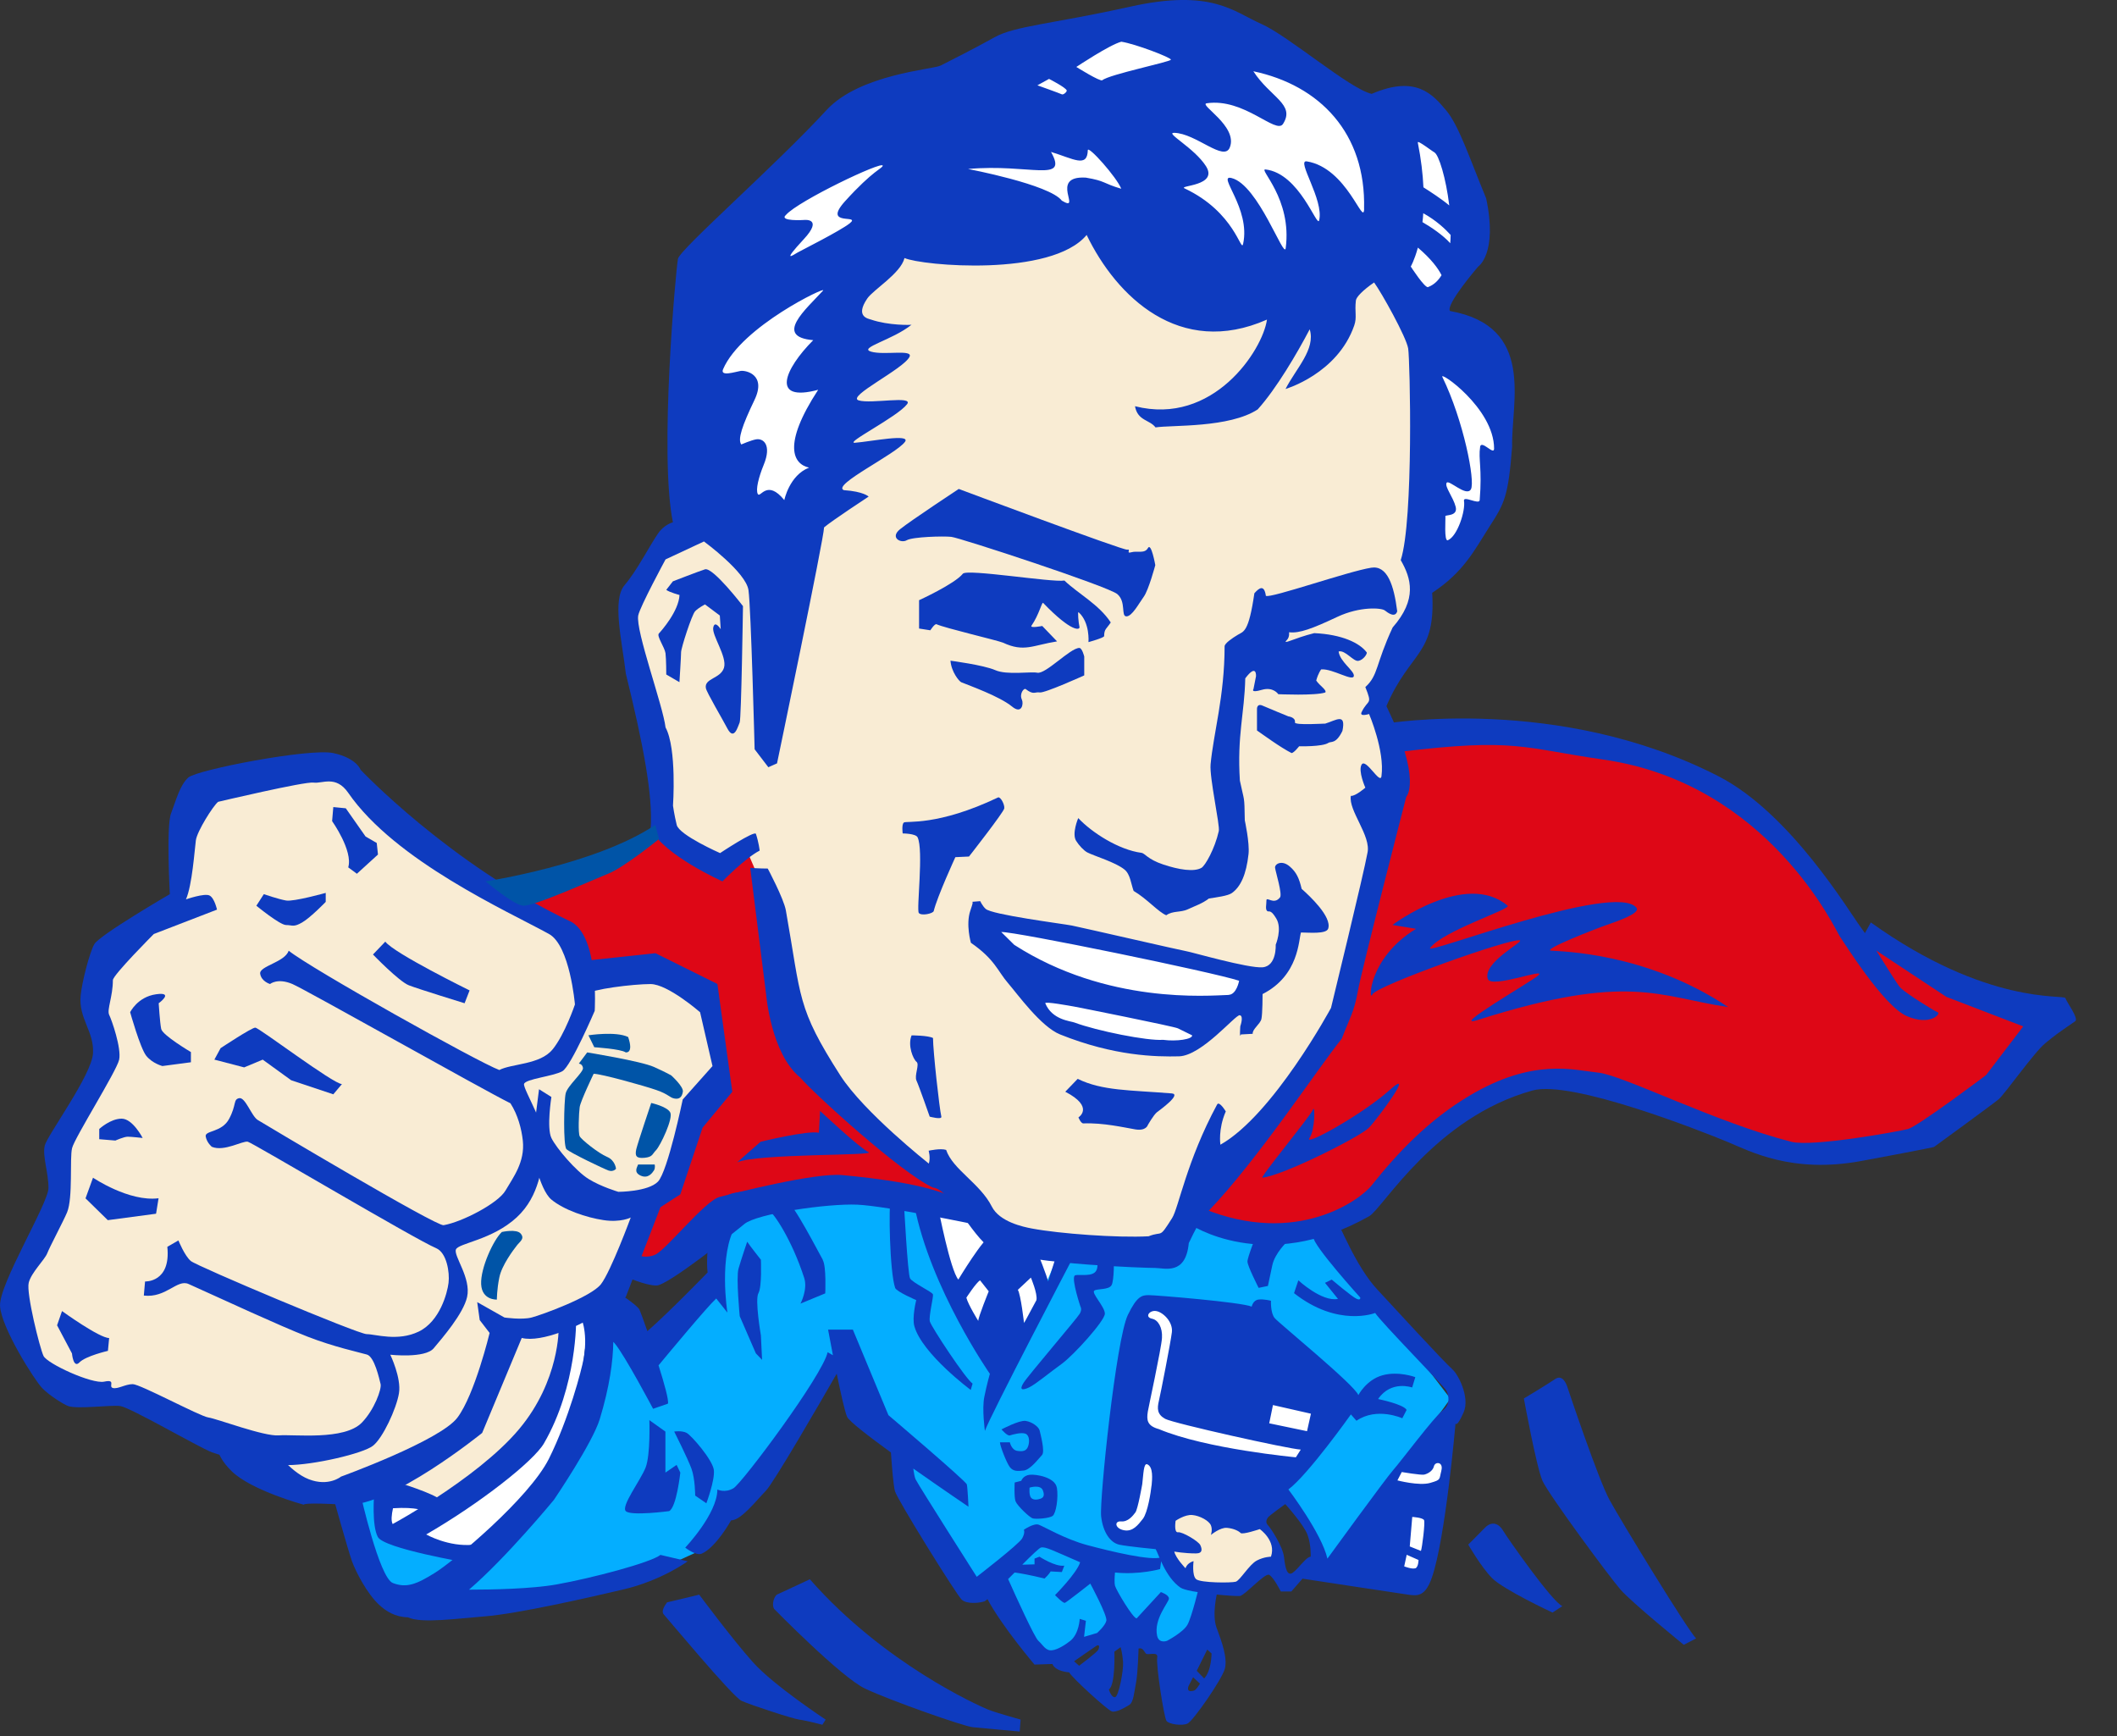 <svg width="50" height="41" viewBox="0 0 50 41" fill="none" xmlns="http://www.w3.org/2000/svg">
<rect x="0" y="0" width="50" height="41" fill="#333333" stroke="none"/>
<g id="logo-img" clip-path="url(#clip0_16969_30308)">
<g id="Group">
<path id="Vector" d="M4.411 18.841L8.172 18.234L9.175 19.447L13.272 21.957L13.69 22.995H15.195L16.616 23.602L16.949 25.418L16.366 26.37L15.946 27.841L15.195 28.276L14.441 30.179L13.356 31.044V31.738L12.687 33.554L10.347 35.718L8.842 35.112L7.421 35.286L5.748 34.074L3.156 33.035L1.066 32.516L0.23 30.612L1.402 28.361L1.486 26.976L2.489 24.899L2.153 23.254L2.739 22.302L4.243 21.437L4.411 18.841Z" fill="#F9ECD4"/>
<path id="Vector_2" d="M18.702 12.521L16.026 12.608L14.773 14.34L15.609 18.06L15.525 19.705L16.946 20.485L18.033 21.437L19.204 25.244L22.881 28.447L23.884 29.399L27.647 29.66L28.567 27.756L31.492 24.205L32.913 18.321L32.412 16.504L33.583 13.992L33.499 8.192L32.58 6.376L25.893 5.25L21.21 5.856L19.622 7.675L18.702 12.521Z" fill="#F9ECD4"/>
<path id="Vector_3" d="M29.742 35.935L28.132 35.59L27.547 35.827L27.651 36.887L28.237 37.493L29.261 37.559L30.18 36.93L30.139 36.542L29.742 35.935Z" fill="#F9ECD4"/>
</g>
<g id="Group_2">
<path id="Vector_4" d="M21.891 28.447H22.894L23.897 29.399L25.068 29.486L24.816 30.525L24.317 31.39L22.978 31.65L22.392 30.351L21.891 28.447Z" fill="white"/>
<path id="Vector_5" d="M13.362 31.044L13.948 30.785L13.528 34.247L11.438 36.843L9.767 36.409L9.097 36.15L8.848 35.112L10.101 35.544L11.605 34.853L13.026 32.947L13.362 31.044Z" fill="white"/>
<path id="Vector_6" d="M27.072 30.785L27.825 30.87L31.67 33.208L30.583 34.766L27.489 35.285L27.072 36.324L26.32 36.237L26.152 35.718L27.072 30.785Z" fill="white"/>
<path id="Vector_7" d="M33.13 34.593L34.218 34.334L33.968 35.415L33.632 37.276L32.965 37.406L32.672 35.328L33.13 34.593Z" fill="white"/>
<path id="Vector_8" d="M23.312 21.74L25.945 22.173L29.75 23.038L29.248 23.686L28.077 24.769L26.322 24.683L24.774 24.206L23.396 22.346L23.312 21.74Z" fill="white"/>
<path id="Vector_9" d="M16.539 11.699L16.246 6.376L21.639 2.308L27.032 0.404L30.961 1.831L32.758 3.173L33.927 2.914L34.765 5.034L33.843 7.501L35.307 9.492L35.35 11.266L33.927 13.517L33.553 12.782L33.51 8.192L32.297 6.03L28.995 6.592L26.235 5.078L24.104 5.424L20.761 5.683L19.633 7.675V11.008L18.461 12.563L16.539 11.699Z" fill="white"/>
</g>
<path id="Vector_10" d="M8.34 35.286L8.841 35.112L9.091 36.15L11.182 36.757L13.522 34.247L14.525 31.044L15.194 31.822L16.867 30.351L17.033 28.793L19.459 28.102L21.881 28.447L22.383 30.351L23.472 31.911L24.391 31.044L25.059 29.486L27.651 29.66L28.32 28.621L29.741 29.227L31.33 28.88L32.667 30.957L34.256 33.034L31.246 37.189L30.66 35.601L29.991 35.373L31.664 33.208L29.657 31.218L27.065 30.785L26.648 31.563L26.146 35.718L26.314 36.237L27.401 36.409L27.735 37.189L28.486 37.45L28.236 38.575L27.651 39.008L26.564 38.575L24.641 39.18L24.055 38.66L23.304 37.535L22.719 37.363L21.38 35.199L21.214 34.073L19.793 31.996L18.204 34.505L17.117 35.544L16.615 36.585L15.864 36.928L11.767 37.969L8.925 37.535L8.34 35.286Z" fill="#04AEFF"/>
<g id="Group_3">
<path id="Vector_11" d="M11.855 21.263C11.855 21.263 15.199 20.137 15.535 19.705L16.956 20.483L17.625 20.051L17.959 20.829L18.712 24.81L22.389 28.271L19.881 28.184L17.039 28.791L15.618 29.916L14.783 30.088L15.201 28.271L15.952 27.839L16.956 25.416L16.622 23.599L15.201 22.993L13.612 23.252L13.444 22.3L11.855 21.261V21.263Z" fill="#DE0716"/>
<path id="Vector_12" d="M28.074 28.794L30.165 29.228L32.171 28.622L34.261 26.458L36.35 25.593H37.605L42.453 27.151L45.297 26.89L48.388 24.035L43.708 22.044L42.453 20.226L40.614 18.667L37.271 17.542L32.84 17.457L32.922 18.581L31.669 23.774L28.074 28.794Z" fill="#DE0716"/>
</g>
<g id="Group_4">
<g id="Group_5">
<path id="Vector_13" d="M34.248 7.347C34.129 7.205 34.911 6.297 34.911 6.297C34.911 6.297 35.378 5.994 35.101 4.686C34.706 3.733 34.459 2.965 34.151 2.601C33.844 2.238 33.449 1.763 32.397 2.217C31.871 2.096 30.427 0.843 29.782 0.561C29.139 0.279 28.623 -0.27 26.701 0.156C24.858 0.566 23.966 0.61 23.483 0.884C22.999 1.157 22.389 1.458 22.215 1.549C22.039 1.64 20.305 1.751 19.523 2.598C18.305 3.921 16.057 5.886 16.012 6.113C15.966 6.34 15.563 10.739 15.893 12.335C15.893 12.335 15.688 12.386 15.543 12.598C15.332 12.905 15.043 13.479 14.752 13.819C14.449 14.172 14.695 15.152 14.781 15.909C15.191 17.575 15.424 18.787 15.367 19.574C15.684 20.203 17.064 20.816 17.064 20.816C17.064 20.816 17.59 20.271 17.942 20.089C17.942 20.089 17.922 19.902 17.854 19.695C17.826 19.604 17.007 20.148 17.007 20.148C17.007 20.148 16.042 19.724 15.983 19.483C15.924 19.241 15.895 19.029 15.895 19.029C15.895 19.029 15.989 17.679 15.719 17.18C15.659 16.665 15.006 14.891 15.074 14.535C15.113 14.332 15.719 13.212 15.719 13.212L16.626 12.788C16.626 12.788 17.621 13.515 17.678 13.939C17.738 14.363 17.823 17.696 17.823 17.696L18.147 18.12L18.352 18.029C18.352 18.029 19.463 12.697 19.463 12.456C19.64 12.303 20.516 11.728 20.516 11.728C20.516 11.728 20.399 11.608 19.93 11.576C19.637 11.455 21.163 10.726 21.374 10.435C21.519 10.234 20.573 10.427 20.194 10.457C19.93 10.476 21.189 9.85 21.423 9.547C21.587 9.333 20.573 9.547 20.28 9.456C19.988 9.365 21.339 8.718 21.482 8.426C21.568 8.243 20.882 8.396 20.573 8.305C20.266 8.214 21.081 8.031 21.529 7.669C21.519 7.677 20.987 7.69 20.573 7.548C20.516 7.527 20.184 7.487 20.485 7.048C20.626 6.842 21.275 6.456 21.363 6.094C21.773 6.276 24.832 6.55 25.665 5.549C26.367 7.003 27.86 8.458 29.924 7.548C29.821 8.275 28.65 10.062 26.807 9.594C26.867 9.941 27.157 9.912 27.291 10.094C27.686 10.035 29.031 10.109 29.704 9.67C30.143 9.185 30.64 8.337 30.933 7.777C31.078 8.248 30.611 8.701 30.362 9.187C30.362 9.187 31.59 8.829 31.985 7.686C32.053 7.489 31.991 7.37 32.024 7.095C32.034 7.014 32.19 6.853 32.454 6.671C32.63 6.912 33.214 7.957 33.259 8.231C33.302 8.504 33.39 12.286 33.083 13.229C33.33 13.657 33.478 14.153 32.892 14.819C32.483 15.697 32.559 15.943 32.247 16.227C32.423 16.665 32.313 16.5 32.159 16.818C32.1 16.939 32.335 16.863 32.335 16.863C32.335 16.863 32.71 17.734 32.628 18.332C32.599 18.544 32.258 17.893 32.159 18.058C32.071 18.209 32.247 18.603 32.247 18.603C32.247 18.603 32.008 18.811 31.905 18.796C31.842 19.143 32.393 19.745 32.296 20.148C32.219 20.593 31.436 23.805 31.436 23.805C31.436 23.805 30.073 26.33 28.824 27.035C28.824 27.035 28.765 26.673 28.951 26.249C28.951 26.249 28.797 25.992 28.746 26.086C28.026 27.419 27.837 28.524 27.684 28.767C27.362 29.276 27.479 29.06 27.127 29.198C26.386 29.238 25.02 29.136 24.375 29.015C24.16 28.975 23.607 28.856 23.425 28.496C23.147 27.947 22.504 27.623 22.346 27.158C22.215 27.114 21.933 27.177 21.933 27.177C21.933 27.177 21.982 27.343 21.937 27.481C21.937 27.481 20.407 26.272 19.848 25.401C18.814 23.786 18.931 23.584 18.561 21.503C18.511 21.221 18.133 20.513 18.133 20.513C17.957 20.513 17.719 20.498 17.719 20.498L18.094 23.483C18.094 23.483 18.21 24.895 18.904 25.452C19.179 25.785 21.275 27.703 22.035 28.047C22.473 28.091 23.036 29.38 23.513 29.541C24.473 29.863 27.063 29.946 27.282 29.946C27.502 29.946 28.005 30.128 28.077 29.359C28.394 28.693 28.462 28.685 28.531 28.613C29.702 27.4 31.146 25.2 31.69 24.532C31.866 24.068 31.983 23.907 32.071 23.406C32.159 22.906 33.214 18.817 33.214 18.817C33.214 18.817 33.596 18.44 32.745 16.676C33.31 15.364 33.914 15.485 33.826 14.001C34.577 13.507 34.831 12.981 35.181 12.434C35.533 11.889 35.623 11.728 35.714 10.546C35.689 9.507 36.275 7.707 34.245 7.345L34.248 7.347ZM19.441 6.861C19.032 7.307 18.27 7.953 19.207 8.034C18.524 8.72 18.192 9.509 19.324 9.206C18.466 10.518 18.739 10.963 19.109 11.044C18.642 11.226 18.524 11.811 18.524 11.811C18.114 11.307 17.959 11.769 17.899 11.669C17.842 11.567 17.92 11.266 18.036 10.982C18.235 10.501 18.024 10.348 17.86 10.376C17.744 10.395 17.508 10.497 17.508 10.497C17.418 10.376 17.529 10.054 17.819 9.448C18.112 8.841 17.607 8.739 17.488 8.761C17.371 8.78 17 8.903 17.078 8.72C17.514 7.705 19.547 6.745 19.439 6.861H19.441ZM19.959 4.752C19.404 5.367 20.358 5.045 20.067 5.276C19.846 5.452 18.925 5.914 18.839 5.963C18.73 6.024 18.448 6.228 18.984 5.649C19.453 5.144 18.995 5.195 18.995 5.195C18.995 5.195 18.38 5.235 18.565 5.074C18.857 4.742 20.848 3.792 20.848 3.913C20.848 3.974 20.624 4.017 19.959 4.752ZM24.776 1.863C24.776 1.863 25.174 2.066 25.194 2.136C25.204 2.166 25.116 2.247 25.077 2.227C25.032 2.204 24.502 2.015 24.502 2.015L24.774 1.865L24.776 1.863ZM25.645 4.195C24.758 4.144 25.577 5.034 25.079 4.739C24.789 4.356 22.864 3.991 22.864 3.991C24.318 3.86 25.243 4.335 24.823 3.588C25.352 3.749 25.681 3.972 25.692 3.548C25.696 3.425 26.375 4.184 26.482 4.458C26.034 4.326 26.122 4.275 25.645 4.195ZM26.035 1.895C25.986 1.935 25.421 1.581 25.421 1.581C25.421 1.581 26.207 1.057 26.484 0.985C26.816 1.036 27.655 1.358 27.655 1.409C27.655 1.46 26.199 1.757 26.035 1.895ZM32.219 4.932C32.206 5.371 31.819 3.964 30.863 3.811C30.607 3.771 31.273 4.72 31.156 5.204C31.109 5.397 30.697 4.095 29.889 4.002C29.713 3.983 30.521 4.689 30.366 5.861C30.329 6.139 29.721 4.364 29.088 4.205C28.728 4.114 29.545 4.922 29.36 5.761C29.311 5.984 29.176 5.013 27.977 4.449C27.823 4.377 28.785 4.398 28.482 3.923C28.208 3.493 27.508 3.133 27.731 3.137C28.247 3.147 28.91 3.834 29.047 3.48C29.242 2.976 28.302 2.469 28.501 2.439C29.389 2.308 30.14 3.188 30.304 2.925C30.597 2.461 30.001 2.3 29.602 1.683C31.172 2.015 32.264 3.147 32.217 4.934L32.219 4.932ZM34.252 5.744C34.08 5.551 33.795 5.361 33.596 5.246C33.605 5.18 33.611 5.108 33.615 5.036C33.92 5.204 34.135 5.409 34.262 5.549C34.262 5.615 34.256 5.681 34.252 5.746V5.744ZM33.877 3.599C33.981 3.65 34.153 4.212 34.229 4.852C34.045 4.697 33.781 4.527 33.619 4.424C33.605 4.112 33.564 3.76 33.486 3.366C33.474 3.296 33.826 3.574 33.877 3.597V3.599ZM33.73 6.781C33.652 6.81 33.32 6.295 33.32 6.295C33.32 6.295 33.406 6.149 33.488 5.848C33.805 6.117 33.967 6.34 34.047 6.499C33.969 6.628 33.865 6.728 33.73 6.779V6.781ZM34.958 10.558C34.913 10.845 35.009 11.059 34.948 11.811C34.938 11.932 34.553 11.692 34.577 11.83C34.616 12.063 34.422 12.665 34.196 12.759C34.1 12.799 34.147 12.233 34.137 12.193C34.127 12.152 34.438 12.203 34.381 11.97C34.321 11.737 34.117 11.495 34.166 11.404C34.215 11.313 34.635 11.748 34.741 11.555C34.847 11.364 34.565 9.929 34.069 8.909C33.961 8.727 35.288 9.634 35.288 10.596C35.288 10.768 34.987 10.374 34.956 10.556L34.958 10.558Z" fill="#0E3BBF"/>
<path id="Vector_14" d="M16.049 16.112L15.736 15.93C15.736 15.93 15.736 15.568 15.718 15.426C15.697 15.284 15.503 15.021 15.562 14.961C15.619 14.9 16.031 14.436 16.049 14.052C16.049 14.052 15.816 13.991 15.736 13.931L15.892 13.73C15.892 13.73 16.516 13.488 16.651 13.446C16.84 13.391 17.548 14.315 17.548 14.315C17.548 14.315 17.509 16.979 17.47 17.062C17.431 17.143 17.341 17.514 17.179 17.204C17.063 16.982 16.692 16.356 16.672 16.255C16.625 16.017 17.022 16.032 17.1 15.769C17.177 15.506 16.807 15.002 16.846 14.819C16.885 14.637 17.022 14.86 17.022 14.86L17.001 14.537L16.651 14.275C16.651 14.275 16.494 14.355 16.418 14.436C16.34 14.516 16.086 15.305 16.086 15.404C16.086 15.504 16.047 16.112 16.047 16.112H16.049Z" fill="#0E3BBF"/>
<path id="Vector_15" d="M22.642 11.547C22.642 11.547 26.524 13.001 26.623 12.982C26.721 12.961 26.584 13.084 26.721 13.043C26.858 13.003 27.034 13.084 27.112 12.944C27.19 12.802 27.286 13.347 27.286 13.347C27.286 13.347 27.13 13.932 27.014 14.093C26.897 14.254 26.739 14.557 26.604 14.557C26.469 14.557 26.604 14.214 26.389 14.031C26.174 13.849 22.663 12.698 22.468 12.679C22.274 12.658 21.551 12.679 21.416 12.759C21.279 12.84 21.007 12.698 21.261 12.496C21.514 12.293 22.645 11.547 22.645 11.547H22.642Z" fill="#0E3BBF"/>
<path id="Vector_16" d="M21.707 14.841V14.175C21.707 14.175 22.547 13.792 22.741 13.55C22.839 13.429 24.858 13.762 25.14 13.711C25.454 14.014 25.959 14.277 26.234 14.701C26.136 14.852 26.078 14.852 26.078 15.023C26.078 15.064 25.708 15.165 25.708 15.165C25.708 15.165 25.747 14.701 25.474 14.459C25.448 14.436 25.474 14.722 25.495 14.803C25.515 14.883 25.319 14.947 24.637 14.239C24.608 14.209 24.541 14.519 24.363 14.775C24.313 14.845 24.616 14.784 24.616 14.784C24.616 14.784 24.909 15.087 24.966 15.148C24.391 15.239 24.186 15.411 23.689 15.178C23.533 15.117 22.323 14.835 22.119 14.743C22.076 14.724 21.973 14.886 21.973 14.886L21.709 14.845L21.707 14.841Z" fill="#0E3BBF"/>
<path id="Vector_17" d="M22.449 15.604C22.449 15.604 23.229 15.706 23.504 15.826C23.776 15.949 24.351 15.856 24.497 15.888C24.697 15.93 25.275 15.303 25.492 15.303C25.559 15.303 25.608 15.506 25.608 15.506V15.951C25.608 15.951 24.673 16.375 24.556 16.354C24.439 16.335 24.415 16.422 24.224 16.274C24.185 16.244 24.069 16.384 24.136 16.526C24.179 16.617 24.136 16.88 23.903 16.687C23.608 16.445 22.893 16.191 22.703 16.113C22.654 16.091 22.47 15.871 22.449 15.608V15.604Z" fill="#0E3BBF"/>
<path id="Vector_18" d="M21.32 19.682C21.32 19.682 21.291 19.47 21.348 19.426C21.408 19.381 22.139 19.517 23.572 18.834C23.629 18.809 23.733 19.002 23.719 19.093C23.705 19.184 22.886 20.229 22.886 20.229L22.564 20.244C22.564 20.244 22.137 21.172 22.053 21.516C22.038 21.577 21.76 21.637 21.701 21.562C21.641 21.486 21.819 20.079 21.672 19.776C21.629 19.684 21.322 19.684 21.322 19.684L21.32 19.682Z" fill="#0E3BBF"/>
<path id="Vector_19" d="M30.744 20.997C30.684 20.74 30.617 20.598 30.465 20.467C30.275 20.299 30.103 20.407 30.115 20.496C30.13 20.602 30.291 21.117 30.232 21.194C30.085 21.384 29.911 21.162 29.911 21.268C29.911 21.374 29.882 21.465 29.925 21.512C29.968 21.558 29.999 21.45 30.144 21.694C30.289 21.936 30.13 22.313 30.13 22.313C30.13 22.313 30.158 22.813 29.823 22.845C29.487 22.875 28.125 22.48 28.023 22.466C27.921 22.451 25.55 21.906 25.316 21.859C25.087 21.815 23.424 21.603 23.279 21.465C23.199 21.391 23.152 21.283 23.152 21.283L22.966 21.298C22.978 21.317 22.98 21.323 22.917 21.509C22.806 21.836 22.931 22.266 22.931 22.266C23.502 22.661 23.56 22.932 23.809 23.22C24.03 23.475 24.585 24.25 25.038 24.431C26.315 24.944 27.306 24.961 27.847 24.948C28.389 24.931 29.178 23.962 29.28 23.977C29.382 23.992 29.294 24.236 29.294 24.236C29.294 24.236 29.27 24.554 29.309 24.431L29.587 24.416C29.573 24.31 29.761 24.189 29.792 24.068C29.82 23.947 29.82 23.477 29.82 23.477C30.684 23.038 30.67 22.19 30.727 22.023C30.904 22.023 31.327 22.067 31.37 21.931C31.46 21.652 30.932 21.16 30.742 20.992L30.744 20.997ZM27.468 24.558C27.102 24.587 25.902 24.346 25.376 24.149C25.279 24.113 24.849 24.087 24.688 23.695C24.667 23.644 25.273 23.756 25.361 23.771C25.449 23.786 27.732 24.242 27.82 24.287C27.908 24.331 28.156 24.452 28.156 24.452C28.17 24.543 27.79 24.602 27.468 24.558ZM29.018 23.498C28.535 23.513 26.15 23.725 23.955 22.315L23.648 22.012C23.969 21.997 28.68 22.966 29.266 23.163C29.266 23.163 29.208 23.489 29.018 23.496V23.498Z" fill="#0E3BBF"/>
<path id="Vector_20" d="M21.53 24.453C21.53 24.453 21.919 24.453 22.036 24.515C22.036 24.818 22.188 26.191 22.233 26.372C22.251 26.452 21.958 26.372 21.958 26.372C21.958 26.372 21.704 25.645 21.647 25.524C21.588 25.403 21.725 25.14 21.647 25.078C21.569 25.017 21.432 24.695 21.53 24.453Z" fill="#0E3BBF"/>
<path id="Vector_21" d="M25.453 25.48C26.038 25.765 26.681 25.743 27.676 25.824C27.91 25.843 27.404 26.208 27.324 26.269C27.246 26.331 27.109 26.572 27.109 26.572C27.109 26.572 27.07 26.714 26.817 26.674C26.563 26.631 26.055 26.513 25.588 26.532C25.527 26.534 25.471 26.39 25.471 26.39C25.471 26.39 25.86 26.148 25.16 25.784L25.453 25.48Z" fill="#0E3BBF"/>
<path id="Vector_22" d="M25.469 19.324C25.781 19.657 26.419 20.072 26.962 20.142C27.04 20.153 27.107 20.295 27.47 20.416C27.842 20.541 28.201 20.598 28.377 20.496C28.465 20.445 28.692 20.047 28.786 19.627C28.817 19.496 28.563 18.366 28.592 18.052C28.659 17.325 28.923 16.437 28.923 15.265C28.923 15.195 29.099 15.074 29.237 14.991C29.372 14.911 29.492 14.938 29.626 14.012C29.742 13.88 29.859 13.8 29.898 14.073C30.015 14.135 31.845 13.492 32.385 13.408C32.766 13.346 32.922 13.821 33 14.438C32.95 14.599 32.785 14.478 32.707 14.417C32.629 14.355 32.121 14.317 31.585 14.569C31.003 14.843 30.686 14.964 30.445 14.932C30.445 14.932 30.463 15.044 30.395 15.114C30.268 15.246 30.551 15.074 31.04 14.953C31.693 14.983 32.113 15.184 32.279 15.407C32.299 15.436 32.201 15.589 32.082 15.608C31.966 15.629 31.771 15.345 31.616 15.386C31.644 15.627 31.984 15.839 31.976 15.96C31.966 16.113 31.478 15.788 31.204 15.809C31.204 15.809 31.137 15.89 31.087 16.072C31.165 16.193 31.341 16.295 31.302 16.354C31.069 16.435 30.191 16.395 30.191 16.395C30.191 16.395 30.074 16.212 29.8 16.293C29.527 16.373 29.605 16.274 29.605 16.274L29.665 15.97C29.665 15.97 29.685 15.657 29.411 16.021C29.392 16.861 29.216 17.363 29.284 18.436C29.39 18.951 29.39 18.758 29.4 19.375C29.4 19.375 29.517 19.909 29.488 20.172C29.435 20.655 29.302 20.942 29.097 21.09C29.001 21.16 28.727 21.192 28.551 21.221C28.395 21.342 28.229 21.393 28.053 21.476C27.877 21.556 27.701 21.505 27.545 21.616C27.351 21.535 27.097 21.232 26.774 21.041C26.714 20.88 26.696 20.647 26.559 20.537C26.346 20.363 25.842 20.216 25.68 20.132C25.602 20.091 25.486 19.971 25.416 19.858C25.31 19.687 25.465 19.324 25.465 19.324H25.469Z" fill="#0E3BBF"/>
<path id="Vector_23" d="M29.688 16.737C29.688 16.737 29.688 16.605 29.823 16.667C29.96 16.728 30.429 16.919 30.429 16.919C30.429 16.919 30.605 16.94 30.584 17.061C30.572 17.137 31.321 17.084 31.297 17.091C31.561 17.01 31.794 16.828 31.706 17.262C31.553 17.58 31.434 17.504 31.375 17.544C31.235 17.64 30.683 17.625 30.683 17.625C30.683 17.625 30.566 17.777 30.506 17.786C30.244 17.655 29.804 17.332 29.688 17.252V16.737Z" fill="#0E3BBF"/>
</g>
<path id="Vector_24" d="M33.442 21.936L32.887 21.845C32.887 21.845 34.613 20.552 35.608 21.39C35.702 21.47 34.079 21.983 33.776 22.39C33.639 22.572 38.163 20.815 38.651 21.44C38.751 21.568 38.212 21.754 37.948 21.845C37.684 21.936 36.421 22.43 36.632 22.452C36.857 22.471 38.884 22.492 40.817 23.785C39.179 23.543 38.476 22.956 34.906 24.088C34.206 24.311 36.136 23.204 36.329 23.039C36.562 22.835 35.217 23.361 35.139 23.119C35.014 22.736 35.979 22.25 35.899 22.21C35.743 22.129 32.504 23.28 32.416 23.484C32.32 23.704 32.3 22.636 33.44 21.939L33.442 21.936Z" fill="#0E3BBF"/>
<path id="Vector_25" d="M29.816 27.816C29.738 27.825 30.948 26.362 31.006 26.212C31.065 26.059 31.061 26.686 30.928 26.877C30.77 27.1 32.177 26.322 32.82 25.745C33.462 25.171 32.537 26.422 32.332 26.634C32.128 26.845 30.303 27.765 29.816 27.814V27.816Z" fill="#0E3BBF"/>
<path id="Vector_26" d="M48.781 23.573C48.752 23.482 46.936 23.755 44.186 21.786L44.047 22.038C44.014 21.99 43.981 21.945 43.953 21.907C43.66 21.513 42.288 19.206 40.587 18.333C36.813 16.393 32.717 17.091 32.717 17.091L33.067 17.756C35.788 17.424 35.964 17.665 37.866 17.939C41.781 18.5 43.367 21.998 43.455 22.119C43.543 22.24 44.479 23.755 45.034 23.997C45.591 24.241 45.853 23.936 45.765 23.906C45.677 23.876 45.005 23.452 44.888 23.331C44.813 23.253 44.561 22.838 44.315 22.45L45.971 23.544L47.785 24.241L46.907 25.392C46.907 25.392 45.298 26.602 45.065 26.664C44.831 26.725 42.804 27.092 42.313 26.967C40.528 26.513 38.333 25.392 37.749 25.333C37.168 25.273 36.216 24.979 34.707 25.877C33.742 26.452 33.016 27.215 32.395 27.997C32.131 28.33 30.639 29.451 28.415 28.542L28.094 28.907C28.094 28.907 29.857 30.125 32.338 28.724C32.659 28.542 33.888 26.39 36.199 25.754C37.121 25.5 40.208 26.723 40.792 26.965C41.328 27.187 42.313 27.722 43.953 27.421C45.591 27.117 45.679 27.088 45.679 27.088C45.679 27.088 47.054 26.087 47.2 25.966C47.347 25.846 48.047 24.845 48.312 24.633C48.576 24.421 48.518 24.461 49.014 24.118C49.102 24.056 48.809 23.664 48.781 23.573Z" fill="#0E3BBF"/>
<path id="Vector_27" d="M15.378 26.049C15.378 26.049 15.749 26.129 15.829 26.271C15.907 26.413 15.595 27.058 15.497 27.162C15.399 27.261 15.419 27.323 15.225 27.344C15.028 27.363 14.992 27.304 15.028 27.14C15.067 26.979 15.38 26.051 15.38 26.051L15.378 26.049Z" fill="#0054A7"/>
<path id="Vector_28" d="M15.071 27.502C15.053 27.563 14.955 27.684 15.131 27.765C15.307 27.845 15.405 27.703 15.444 27.644C15.483 27.582 15.462 27.502 15.462 27.502H15.071Z" fill="#0054A7"/>
<g id="Group_6">
<g id="Group_7">
<path id="Vector_29" d="M13.46 21.756C10.624 20.41 8.516 18.18 8.516 18.18C8.516 18.18 8.428 17.907 7.873 17.786C7.316 17.665 4.654 18.18 4.449 18.362C4.245 18.545 4.157 18.907 4.04 19.21C3.923 19.513 4.011 21.118 4.011 21.118C4.011 21.118 2.343 22.087 2.226 22.301C2.109 22.513 1.933 23.21 1.905 23.511C1.851 24.054 2.226 24.359 2.197 24.874C2.169 25.39 1.114 26.814 1.057 27.056C0.998 27.299 1.145 27.692 1.145 28.056C1.145 28.421 -0.028 30.329 0.001 30.844C0.029 31.359 0.819 32.601 0.996 32.783C1.172 32.966 1.522 33.178 1.61 33.207C1.833 33.286 2.605 33.178 2.838 33.207C3.074 33.237 4.683 34.176 5.004 34.299C5.326 34.42 6.175 34.602 6.79 34.602C7.404 34.602 8.575 34.329 8.808 34.146C9.042 33.964 9.363 33.269 9.423 32.904C9.482 32.542 9.218 31.995 9.218 31.995C9.218 31.995 10.037 32.086 10.242 31.844C10.446 31.601 10.944 31.026 11.032 30.632C11.132 30.184 10.71 29.663 10.768 29.51C10.827 29.358 11.619 29.29 12.203 28.752C12.758 28.238 12.788 27.541 12.874 27.117C12.963 26.693 12.348 25.722 12.377 25.601C12.406 25.481 13.079 25.419 13.284 25.298C13.489 25.177 14.046 23.874 14.046 23.874C14.046 23.874 14.162 22.085 13.46 21.754V21.756ZM13.05 24.785C12.758 25.148 12.084 25.118 11.793 25.271C11.296 25.088 7.344 22.878 6.818 22.453C6.73 22.727 6.116 22.816 6.145 22.998C6.173 23.181 6.378 23.24 6.378 23.24C6.378 23.24 6.554 23.09 6.906 23.24C7.256 23.393 11.382 25.724 12.056 26.057C12.232 26.331 12.318 26.663 12.348 26.937C12.403 27.448 12.115 27.814 11.939 28.118C11.763 28.421 10.909 28.862 10.477 28.936C10.301 28.966 6.235 26.543 6.087 26.451C5.94 26.36 5.795 25.907 5.649 25.936C5.504 25.966 5.59 26.087 5.414 26.42C5.24 26.755 4.828 26.693 4.859 26.844C4.888 26.994 5.004 27.085 5.004 27.085C5.297 27.206 5.735 26.935 5.854 26.965C5.971 26.994 9.803 29.269 10.301 29.479C10.551 29.584 10.624 30.053 10.594 30.297C10.565 30.538 10.389 31.206 9.891 31.448C9.394 31.689 8.866 31.509 8.661 31.509C8.456 31.509 4.652 29.905 4.507 29.782C4.361 29.661 4.214 29.296 4.214 29.296L3.952 29.447C4.04 30.295 3.426 30.265 3.426 30.265L3.397 30.598C3.923 30.659 4.181 30.206 4.452 30.324C5.342 30.725 6.587 31.304 7.261 31.567C7.891 31.812 8.464 31.933 8.665 31.991C8.845 32.041 8.958 32.565 8.989 32.688C9.017 32.809 8.841 33.294 8.548 33.597C8.135 34.026 6.939 33.871 6.587 33.9C6.237 33.93 5.125 33.506 4.92 33.477C4.716 33.447 3.311 32.69 3.135 32.69C2.959 32.69 2.785 32.811 2.666 32.781C2.55 32.749 2.754 32.569 2.461 32.631C2.169 32.692 1.116 32.207 1.028 32.024C0.94 31.842 0.617 30.541 0.678 30.297C0.736 30.055 1.057 29.752 1.116 29.599C1.174 29.447 1.497 28.843 1.585 28.631C1.726 28.285 1.643 27.359 1.702 27.117C1.759 26.875 2.754 25.3 2.814 25.027C2.871 24.753 2.638 24.088 2.578 23.967C2.521 23.846 2.666 23.532 2.666 23.149C2.666 23.028 3.633 22.059 3.633 22.059L5.125 21.483C5.125 21.483 5.066 21.209 4.949 21.15C4.832 21.088 4.392 21.241 4.392 21.241C4.54 20.906 4.597 20.058 4.626 19.846C4.654 19.634 5.035 19.028 5.152 18.937C5.152 18.937 7.199 18.453 7.406 18.483C7.611 18.513 7.932 18.301 8.225 18.725C9.335 20.334 11.994 21.523 12.964 22.057C13.462 22.328 13.579 23.723 13.579 23.723C13.579 23.723 13.345 24.421 13.053 24.783L13.05 24.785Z" fill="#0E3BBF"/>
<path id="Vector_30" d="M7.872 19.061L7.844 19.393C7.844 19.393 8.341 20.091 8.225 20.485L8.429 20.636L8.927 20.182L8.898 19.909L8.634 19.756L8.167 19.09L7.874 19.061H7.872Z" fill="#0E3BBF"/>
<path id="Vector_31" d="M6.055 21.391L6.231 21.118C6.231 21.118 6.581 21.238 6.757 21.268C6.933 21.3 7.693 21.088 7.693 21.088V21.3C7.693 21.3 7.342 21.665 7.138 21.785C6.933 21.906 6.904 21.847 6.757 21.847C6.61 21.847 6.055 21.391 6.055 21.391Z" fill="#0E3BBF"/>
<path id="Vector_32" d="M9.099 22.24L8.809 22.543C8.809 22.543 9.423 23.179 9.656 23.27C9.892 23.362 10.973 23.694 10.973 23.694L11.091 23.391C11.091 23.391 9.306 22.514 9.101 22.24H9.099Z" fill="#0E3BBF"/>
<path id="Vector_33" d="M3.074 23.906C3.074 23.906 3.248 23.543 3.688 23.482C4.127 23.42 3.748 23.694 3.748 23.694C3.748 23.694 3.776 24.147 3.807 24.3C3.836 24.45 4.509 24.847 4.509 24.847V25.088L3.836 25.177C3.836 25.177 3.602 25.118 3.455 24.936C3.31 24.753 3.074 23.906 3.074 23.906Z" fill="#0E3BBF"/>
<path id="Vector_34" d="M5.062 25.028L5.21 24.755C5.21 24.755 5.941 24.27 6.029 24.27C6.117 24.27 7.872 25.603 8.076 25.603L7.872 25.845L6.876 25.512L6.205 25.026L5.767 25.209L5.065 25.026L5.062 25.028Z" fill="#0E3BBF"/>
<path id="Vector_35" d="M2.344 26.664V26.905L2.725 26.937C2.725 26.937 2.929 26.846 3.017 26.846C3.105 26.846 3.369 26.876 3.369 26.876C3.369 26.876 3.136 26.42 2.872 26.42C2.608 26.42 2.346 26.662 2.346 26.662L2.344 26.664Z" fill="#0E3BBF"/>
<path id="Vector_36" d="M2.196 27.814C2.196 27.814 3.045 28.389 3.745 28.3L3.686 28.665L2.546 28.817L2.02 28.302L2.196 27.817V27.814Z" fill="#0E3BBF"/>
<path id="Vector_37" d="M1.466 30.965C1.466 30.965 2.345 31.601 2.578 31.601L2.549 31.904C2.549 31.904 2.023 32.025 1.876 32.177C1.731 32.328 1.7 31.965 1.7 31.965L1.348 31.3L1.464 30.967L1.466 30.965Z" fill="#0E3BBF"/>
</g>
<path id="Vector_38" d="M13.783 22.694L15.48 22.512L16.944 23.239L17.296 25.785L16.594 26.633L16.068 28.208L15.599 28.511L14.78 30.631C14.78 30.631 14.43 30.813 14.078 31.055C13.728 31.296 12.792 31.72 12.323 31.599L11.388 33.842C11.388 33.842 9.221 35.599 8.169 35.538C7.115 35.476 7.174 35.538 7.174 35.538C7.174 35.538 5.946 35.205 5.477 34.751C5.008 34.298 5.127 33.965 5.127 33.965L6.415 34.147C6.415 34.147 6.824 34.754 7.293 34.936C7.76 35.118 8.054 34.874 8.054 34.874C8.054 34.874 10.395 34.026 10.804 33.48C11.214 32.935 11.564 31.481 11.564 31.481L11.33 31.177L11.271 30.753L11.914 31.116C11.914 31.116 12.323 31.177 12.557 31.116C12.792 31.055 13.961 30.631 14.194 30.329C14.428 30.026 14.897 28.755 14.897 28.755C14.897 28.755 14.663 28.878 14.254 28.816C13.844 28.755 13.316 28.574 13.023 28.331C12.731 28.089 12.555 27.12 12.555 27.12L12.731 25.725L13.023 25.908C13.023 25.908 12.907 26.635 13.023 26.876C13.14 27.118 13.609 27.665 13.902 27.845C14.194 28.027 14.604 28.148 14.604 28.148C14.604 28.148 15.306 28.148 15.54 27.907C15.773 27.665 16.125 25.967 16.125 25.967L16.828 25.178L16.535 23.907C16.535 23.907 15.773 23.241 15.364 23.241C14.954 23.241 13.959 23.362 13.842 23.485C13.726 23.605 13.783 22.696 13.783 22.696V22.694Z" fill="#0E3BBF"/>
<path id="Vector_39" d="M13.898 24.451L14.036 24.733C14.036 24.733 14.66 24.773 14.777 24.854C14.777 24.854 14.973 24.894 14.836 24.492C14.543 24.35 13.898 24.451 13.898 24.451Z" fill="#0054A7"/>
<path id="Vector_40" d="M13.865 24.855C13.865 24.855 15.133 25.059 15.446 25.199C15.757 25.339 15.855 25.4 15.855 25.4C15.855 25.4 16.148 25.663 16.128 25.784C16.109 25.905 16.05 25.966 15.933 25.945C15.816 25.926 15.796 25.845 15.503 25.744C15.21 25.642 14.197 25.36 14.021 25.36C14.021 25.36 13.71 26.006 13.691 26.148C13.671 26.291 13.652 26.755 13.691 26.835C13.73 26.916 14.14 27.24 14.334 27.321C14.531 27.401 14.549 27.603 14.549 27.603C14.549 27.603 14.492 27.683 14.373 27.645C14.256 27.603 13.456 27.221 13.378 27.139C13.3 27.058 13.319 26.006 13.36 25.826C13.398 25.644 13.787 25.322 13.769 25.22C13.751 25.12 13.671 25.12 13.671 25.12L13.867 24.858L13.865 24.855Z" fill="#0054A7"/>
<path id="Vector_41" d="M11.851 29.097C11.851 29.097 12.204 29.016 12.3 29.137C12.398 29.258 12.279 29.319 12.204 29.419C12.124 29.521 11.851 29.883 11.794 30.167C11.735 30.449 11.735 30.693 11.735 30.693C11.735 30.693 11.383 30.712 11.364 30.33C11.346 29.947 11.657 29.279 11.851 29.099V29.097Z" fill="#0054A7"/>
</g>
<path id="Vector_42" d="M11.469 20.816C11.469 20.816 14.073 20.422 15.477 19.482L15.566 19.815C15.566 19.815 14.747 20.481 14.366 20.634C13.985 20.786 12.581 21.422 12.347 21.39C12.114 21.361 11.469 20.816 11.469 20.816Z" fill="#0054A7"/>
<path id="Vector_43" d="M13.604 31.148L13.195 31.36C13.195 31.36 13.224 32.603 12.259 33.754C11.754 34.356 10.961 34.941 10.32 35.363C9.968 35.172 9.246 34.966 9.246 34.966L9.221 35.153L8.836 35.299C8.836 35.299 8.777 36.026 8.924 36.3C9.069 36.573 11.031 36.906 11.031 36.906C11.031 36.906 11.764 36.42 11.178 36.482C10.593 36.541 10.066 36.24 10.066 36.24C11.326 35.513 12.601 34.513 12.847 34.089C13.637 32.726 13.608 31.151 13.608 31.151L13.604 31.148ZM9.282 35.621C9.555 35.604 9.743 35.617 9.876 35.642C9.518 35.863 9.274 35.994 9.274 35.994C9.233 35.918 9.248 35.774 9.282 35.621Z" fill="#0E3BBF"/>
<path id="Vector_44" d="M19.372 26.24C19.372 26.24 20.307 27.118 20.512 27.209C20.717 27.3 17.908 27.239 17.41 27.451L17.965 26.965C17.965 26.965 19.077 26.692 19.341 26.753L19.369 26.238L19.372 26.24Z" fill="#0E3BBF"/>
<path id="Vector_45" d="M14.95 29.602C14.95 29.602 15.214 29.752 15.476 29.632C15.74 29.511 16.647 28.36 16.997 28.268C17.349 28.177 19.249 27.692 19.894 27.753C20.537 27.813 22.322 27.995 22.76 28.451L23.112 28.936C23.112 28.936 20.948 28.483 20.246 28.451C19.544 28.421 17.875 28.663 17.582 28.907C17.29 29.148 15.768 30.361 15.504 30.361C15.24 30.361 14.773 30.149 14.773 30.149L14.95 29.604V29.602Z" fill="#0E3BBF"/>
<path id="Vector_46" d="M19.13 37.297L18.349 37.661C18.251 37.742 18.233 37.946 18.29 38.005C18.29 38.005 19.869 39.618 20.436 39.883C21.04 40.167 22.758 40.771 22.973 40.792C23.188 40.814 24.084 40.894 24.084 40.894L24.105 40.612C24.105 40.612 23.519 40.451 23.325 40.371C23.13 40.29 20.886 39.3 19.13 37.301V37.297Z" fill="#0E3BBF"/>
<path id="Vector_47" d="M16.514 37.662L15.754 37.844C15.677 37.946 15.617 38.067 15.677 38.129C15.734 38.188 17.296 40.066 17.511 40.168C17.726 40.267 18.721 40.592 18.877 40.613C19.032 40.632 19.423 40.734 19.423 40.734L19.501 40.613C19.501 40.613 18.273 39.805 17.785 39.26C17.298 38.716 16.516 37.664 16.516 37.664L16.514 37.662Z" fill="#0E3BBF"/>
<g id="Group_8">
<path id="Vector_48" d="M17.649 29.328C17.707 29.419 17.971 29.752 17.971 29.752C17.971 29.752 17.999 30.388 17.913 30.541C17.825 30.691 17.971 31.539 17.971 31.539L17.999 32.116L17.852 31.963L17.471 31.085C17.471 31.085 17.383 30.176 17.442 29.964C17.502 29.752 17.647 29.328 17.647 29.328H17.649Z" fill="#0E3BBF"/>
<path id="Vector_49" d="M15.335 33.539L15.716 33.811V34.779L15.98 34.597L16.068 34.779C16.068 34.779 15.98 35.598 15.804 35.689C15.804 35.689 14.897 35.809 14.78 35.689C14.664 35.568 15.13 34.962 15.249 34.658C15.366 34.355 15.337 33.537 15.337 33.537L15.335 33.539Z" fill="#0E3BBF"/>
<path id="Vector_50" d="M15.922 33.81C15.922 33.81 16.098 33.781 16.215 33.84C16.331 33.901 16.829 34.476 16.86 34.717C16.888 34.959 16.683 35.504 16.683 35.504L16.419 35.322C16.419 35.322 16.419 34.927 16.331 34.686C16.243 34.444 15.922 33.806 15.922 33.806V33.81Z" fill="#0E3BBF"/>
<path id="Vector_51" d="M19.432 29.751C19.344 29.601 18.758 28.448 18.556 28.327C18.351 28.206 17.444 28.024 17.122 28.265C16.799 28.509 16.654 29.599 16.713 30.052C16.713 30.052 15.826 30.97 15.29 31.439C15.196 31.169 15.122 30.97 15.104 30.932C15.044 30.811 14.518 30.478 14.518 30.478L14.365 30.735C14.322 30.603 14.283 30.54 14.283 30.54L13.697 31.055C13.697 31.055 13.902 31.417 13.785 32.085C13.736 32.361 13.433 33.51 12.966 34.449C12.497 35.388 10.714 36.872 10.274 37.145C9.836 37.419 9.6 37.51 9.279 37.387C8.958 37.266 8.517 35.297 8.517 35.297C8.517 35.297 7.932 35.237 7.844 35.267C7.844 35.267 8.225 36.63 8.313 36.872C8.401 37.115 8.663 37.631 8.955 37.902C9.119 38.054 9.332 38.19 9.635 38.197C9.944 38.349 10.829 38.222 11.443 38.175C12.233 38.114 13.941 37.722 14.721 37.539C15.628 37.327 16.242 36.874 16.242 36.874L15.599 36.723C15.364 36.906 13.99 37.27 13.142 37.421C12.547 37.527 11.595 37.544 11.077 37.544C11.955 36.793 13.083 35.422 13.083 35.422C13.083 35.422 13.994 34.082 14.166 33.514C14.399 32.746 14.479 32.145 14.485 31.691C14.496 31.701 14.508 31.714 14.518 31.727C14.752 32 15.425 33.272 15.425 33.272L15.775 33.151C15.8 33.073 15.691 32.681 15.554 32.246C15.812 31.935 16.692 30.875 16.916 30.667L17.18 31C17.18 31 16.961 29.624 17.384 28.939C17.649 28.515 18.087 28.577 18.175 28.607C18.263 28.636 18.699 29.268 18.994 30.182C19.082 30.455 18.906 30.788 18.906 30.788L19.491 30.546C19.491 30.546 19.52 29.91 19.432 29.758V29.751Z" fill="#0E3BBF"/>
<path id="Vector_52" d="M23.654 33.759C23.654 33.759 24.066 33.539 24.221 33.558C24.377 33.579 24.532 33.7 24.553 33.78C24.571 33.861 24.688 34.285 24.61 34.365C24.532 34.446 24.338 34.709 24.182 34.73C24.027 34.749 23.928 34.749 23.851 34.65C23.773 34.548 23.617 34.145 23.617 34.064H23.851C23.851 34.064 23.89 34.247 24.027 34.266C24.164 34.287 24.242 34.266 24.28 34.164C24.319 34.064 24.319 33.901 24.221 33.861C24.123 33.821 23.91 33.882 23.851 33.901C23.791 33.92 23.654 33.759 23.654 33.759Z" fill="#0E3BBF"/>
<path id="Vector_53" d="M24.96 35.134C24.921 34.892 24.473 34.812 24.317 34.831C24.16 34.85 24.121 34.973 24.121 34.973L23.965 35.013C23.965 35.013 23.947 35.356 23.986 35.458C24.025 35.56 24.317 35.842 24.395 35.861C24.473 35.882 24.786 35.861 24.864 35.8C24.942 35.738 25.001 35.376 24.962 35.134H24.96ZM24.571 35.397C24.512 35.416 24.416 35.437 24.356 35.378C24.297 35.316 24.317 35.134 24.317 35.134C24.317 35.134 24.569 35.053 24.629 35.195C24.686 35.337 24.629 35.378 24.569 35.397H24.571Z" fill="#0E3BBF"/>
<path id="Vector_54" d="M28.734 38.446C28.617 38.129 28.748 37.613 28.748 37.613L28.323 37.463C28.323 37.463 28.148 38.19 28.046 38.372C27.944 38.554 27.563 38.752 27.563 38.752C27.563 38.752 27.372 38.828 27.329 38.631C27.244 38.237 27.608 37.842 27.608 37.753C27.608 37.664 27.418 37.601 27.418 37.601L26.846 38.222C26.758 38.222 26.363 37.556 26.334 37.45C26.318 37.393 26.324 37.253 26.334 37.139C26.91 37.198 27.399 37.058 27.399 37.058L27.438 36.776C27.205 36.876 26.21 36.634 25.681 36.492C25.155 36.352 24.648 36.049 24.531 36.009C24.414 35.968 24.181 36.13 24.181 36.13C24.181 36.13 24.22 36.191 24.142 36.333C24.064 36.473 23.069 37.24 23.069 37.24C23.069 37.24 21.705 35.099 21.625 34.938C21.603 34.892 21.585 34.794 21.57 34.684C22.242 35.157 22.874 35.585 22.874 35.585C22.874 35.585 22.854 35.139 22.835 35.059C22.815 34.978 20.983 33.422 20.983 33.422L20.143 31.402H19.558C19.558 31.402 19.607 31.667 19.672 32.007L19.547 31.936C19.431 32.481 17.529 35.027 17.324 35.148C17.119 35.269 16.943 35.178 16.943 35.178C16.943 35.752 16.184 36.551 16.184 36.551C16.184 36.551 16.438 36.753 16.575 36.693C16.915 36.543 17.267 35.907 17.267 35.907C17.5 35.907 17.852 35.451 18.088 35.209C18.274 35.017 19.345 33.17 19.762 32.443C19.855 32.893 19.953 33.342 20.008 33.463C20.055 33.567 20.51 33.916 21.042 34.304C21.064 34.624 21.101 35.091 21.138 35.22C21.196 35.422 22.6 37.683 22.717 37.783C22.834 37.885 23.106 37.864 23.243 37.823C23.259 37.819 23.286 37.798 23.323 37.768C23.657 38.4 24.433 39.313 24.433 39.313L24.856 39.299C24.93 39.481 25.251 39.496 25.251 39.496C25.325 39.631 26.158 40.39 26.261 40.42C26.363 40.45 26.568 40.329 26.67 40.267C26.773 40.206 26.787 39.964 26.832 39.737C26.875 39.511 26.891 38.934 26.891 38.934C26.994 38.904 27.022 39.01 27.067 39.055C27.11 39.099 27.36 38.993 27.332 39.146C27.299 39.324 27.493 40.568 27.551 40.645C27.608 40.721 27.915 40.768 28.048 40.706C28.179 40.645 28.853 39.676 28.927 39.417C29 39.161 28.853 38.767 28.736 38.449L28.734 38.446ZM25.941 38.962C25.911 39.023 25.487 39.341 25.487 39.341L25.368 39.235C25.368 39.235 25.823 38.917 25.896 38.87C25.97 38.826 25.97 38.9 25.939 38.962H25.941ZM26.13 38.279C26.101 38.4 25.911 38.567 25.911 38.567L25.604 38.658L25.647 38.279L25.501 38.234C25.501 38.234 25.487 38.582 25.282 38.75C25.19 38.824 24.991 38.962 24.844 38.976C24.697 38.991 24.639 38.856 24.523 38.75C24.433 38.669 24.005 37.73 23.81 37.293C23.861 37.242 23.912 37.189 23.964 37.139C24.078 37.153 24.326 37.196 24.67 37.281C24.772 37.189 24.815 37.113 24.815 37.113L25.079 37.128L25.137 36.977C24.918 37.007 24.551 36.765 24.551 36.765L24.434 36.81V36.946C24.434 36.946 24.289 36.95 24.144 36.954C24.363 36.734 24.547 36.556 24.59 36.547C24.699 36.528 24.856 36.613 25.511 36.897C25.436 37.151 24.918 37.673 24.918 37.673C24.918 37.673 25.108 37.87 25.151 37.855C25.194 37.84 25.751 37.401 25.751 37.401C25.751 37.401 26.16 38.158 26.13 38.279ZM26.337 40.083C26.248 40.098 26.189 39.901 26.189 39.901C26.349 39.795 26.32 39.008 26.32 39.008L26.468 38.902C26.468 38.902 26.511 39.055 26.525 39.252C26.539 39.449 26.422 40.07 26.334 40.085L26.337 40.083ZM28.194 39.93C27.989 39.983 28.077 39.809 28.077 39.809L28.179 39.612L28.341 39.763C28.341 39.763 28.253 39.916 28.196 39.93H28.194ZM28.441 39.642L28.265 39.46L28.513 38.959L28.615 39.051C28.615 39.051 28.615 39.46 28.439 39.642H28.441Z" fill="#0E3BBF"/>
<path id="Vector_55" d="M34.293 32.326C34.162 32.235 32.741 30.679 32.536 30.462C32.01 29.903 31.629 28.873 31.555 28.811C31.482 28.75 29.682 29.144 29.682 29.144C29.682 29.144 29.463 29.689 29.463 29.795C29.463 29.901 29.727 30.416 29.727 30.416L29.946 30.371C29.946 30.371 29.989 30.174 30.049 29.886C30.108 29.598 30.399 29.326 30.399 29.326C30.399 29.326 31.029 29.008 31.015 29.206C30.999 29.403 32.127 30.645 32.127 30.645C32.127 30.645 32.141 30.721 32.039 30.674C31.936 30.63 31.453 30.221 31.453 30.221L31.294 30.297L31.601 30.677C31.22 30.753 30.665 30.238 30.665 30.238L30.563 30.541C31.603 31.359 32.479 31.009 32.479 31.009C32.626 31.236 34.102 32.737 34.162 32.843C34.219 32.949 34.262 33.176 34.074 33.312C33.883 33.447 33.079 34.524 32.903 34.721C32.727 34.918 31.351 36.811 31.351 36.811C31.22 36.22 30.43 35.177 30.43 35.177C30.896 34.829 31.906 33.405 31.906 33.405L32.037 33.555C32.52 33.222 33.12 33.496 33.12 33.496L33.222 33.299C33.15 33.163 32.548 33.042 32.548 33.042C32.856 32.589 33.353 32.769 33.353 32.769L33.427 32.525C33.427 32.525 33.032 32.375 32.651 32.481C32.27 32.587 32.082 32.949 32.082 32.949C31.994 32.707 30.208 31.253 30.106 31.13C30.004 31.009 30.018 30.721 30.018 30.721C30.018 30.721 29.856 30.677 29.725 30.692C29.594 30.706 29.563 30.859 29.563 30.859C29.316 30.753 27.295 30.588 27.135 30.588C26.976 30.588 26.857 30.602 26.638 31.056C26.359 31.633 25.964 35.434 26.007 35.813C26.05 36.192 26.226 36.434 26.433 36.481C26.638 36.525 27.295 36.587 27.295 36.587C27.354 36.678 27.518 37.246 27.881 37.496C28.057 37.617 29.168 37.708 29.285 37.693C29.402 37.678 29.87 37.148 29.973 37.193C30.075 37.239 30.251 37.587 30.251 37.587H30.499L30.763 37.284C30.763 37.284 33.046 37.632 33.265 37.663C33.484 37.693 33.664 37.706 33.82 37.254C34.141 36.332 34.377 33.619 34.377 33.619C34.377 33.619 34.406 33.725 34.567 33.36C34.729 32.998 34.422 32.421 34.289 32.33L34.293 32.326ZM30.065 33.184L30.962 33.388L30.87 33.801L29.977 33.615L30.065 33.184ZM27.197 35.084C27.182 35.234 27.109 35.72 26.992 35.872C26.875 36.023 26.756 36.169 26.568 36.144C26.335 36.114 26.304 35.917 26.48 35.932C26.644 35.946 26.759 35.796 26.816 35.72C26.875 35.643 26.978 35.052 26.978 35.052C27.006 34.825 27.008 34.547 27.096 34.583C27.242 34.645 27.213 34.931 27.199 35.084H27.197ZM27.109 33.341C27.119 33.267 27.43 31.843 27.444 31.599C27.459 31.357 27.356 31.175 27.211 31.145C27.023 31.107 27.152 30.933 27.313 30.965C27.473 30.995 27.706 31.221 27.678 31.463C27.649 31.705 27.414 32.902 27.371 33.085C27.328 33.267 27.328 33.403 27.518 33.509C27.709 33.615 30.43 34.221 30.722 34.236L30.606 34.418C30.606 34.418 28.485 34.221 27.371 33.752C27.094 33.676 27.078 33.541 27.109 33.343V33.341ZM30.02 36.765C30.02 36.765 29.858 36.765 29.684 36.856C29.508 36.947 29.289 37.324 29.187 37.356C29.084 37.386 28.351 37.386 28.249 37.295C28.147 37.203 28.19 36.871 28.19 36.871C28.19 36.871 28.044 36.903 27.999 37.038C27.999 37.038 27.766 36.797 27.735 36.644C27.735 36.644 27.968 36.688 28.247 36.688C28.409 36.688 28.392 36.582 28.349 36.491C28.306 36.4 27.925 36.173 27.823 36.188C27.721 36.203 27.766 35.917 27.766 35.917C27.766 35.917 27.985 35.764 28.161 35.781C28.337 35.796 28.556 35.917 28.599 36.023C28.644 36.129 28.599 36.252 28.599 36.252C28.599 36.252 28.818 36.069 28.98 36.084C29.142 36.099 29.258 36.16 29.301 36.205C29.346 36.252 29.754 36.114 29.754 36.114C29.754 36.114 30.149 36.387 30.018 36.765H30.02ZM30.956 36.765C30.853 36.765 30.663 37.053 30.532 37.144C30.401 37.235 30.356 37.038 30.327 36.779C30.298 36.523 30.02 36.099 29.946 36.021C29.897 35.97 29.897 35.91 29.946 35.84C29.979 35.792 30.356 35.523 30.356 35.523C30.356 35.523 30.796 36.008 30.882 36.25C30.97 36.491 30.956 36.765 30.956 36.765ZM33.429 37.038C33.355 37.068 33.165 36.994 33.165 36.994L33.224 36.72L33.503 36.843C33.503 36.843 33.503 37.008 33.429 37.04V37.038ZM33.56 36.629L33.296 36.523L33.355 35.826C33.355 35.826 33.603 35.84 33.634 35.902C33.662 35.963 33.589 36.553 33.56 36.629ZM34.043 34.734C33.986 34.946 34.043 34.946 33.781 35.022C33.517 35.099 33.005 34.963 33.005 34.963L33.107 34.766C33.107 34.766 33.56 34.842 33.634 34.827C33.705 34.812 33.838 34.751 33.867 34.63C33.896 34.509 34.1 34.524 34.041 34.736L34.043 34.734Z" fill="#0E3BBF"/>
<path id="Vector_56" d="M21.042 28.344L21.349 28.405C21.349 28.405 21.437 30.086 21.494 30.192C21.554 30.298 22.02 30.51 22.035 30.572C22.049 30.631 21.933 31.087 21.961 31.208C21.99 31.329 22.809 32.571 22.971 32.677L22.927 32.827C22.927 32.827 21.785 31.979 21.597 31.326C21.535 31.117 21.64 30.705 21.64 30.705C21.64 30.705 21.175 30.508 21.142 30.417C21.011 30.038 20.983 28.418 21.04 28.342L21.042 28.344Z" fill="#0E3BBF"/>
<path id="Vector_57" d="M25.884 29.662L26.308 29.677C26.308 29.677 26.322 30.254 26.249 30.36C26.175 30.466 25.921 30.432 25.847 30.48C25.765 30.534 26.095 30.86 26.095 31.025C26.095 31.191 25.37 31.994 25.08 32.208C24.787 32.418 24.465 32.691 24.304 32.768C24.142 32.844 24.07 32.827 24.173 32.662C24.275 32.494 25.444 31.131 25.503 31.025C25.563 30.919 25.518 30.858 25.518 30.858C25.518 30.858 25.309 30.233 25.378 30.131C25.415 30.078 25.722 30.16 25.854 30.054C25.985 29.948 25.882 29.66 25.882 29.66L25.884 29.662Z" fill="#0E3BBF"/>
<path id="Vector_58" d="M24.931 29.707L24.755 30.267C24.741 30.176 24.507 29.569 24.462 29.493C24.419 29.417 23.541 29.205 23.393 29.205C23.246 29.205 22.634 30.22 22.634 30.22C22.443 29.993 22.165 28.554 22.165 28.554L21.594 28.463C21.975 30.432 23.379 32.446 23.379 32.446C23.379 32.446 23.305 32.703 23.248 32.991C23.189 33.279 23.262 33.794 23.262 33.794C23.365 33.476 25.324 29.735 25.324 29.735L24.929 29.705L24.931 29.707ZM23.103 31.193C23.103 31.193 22.867 30.814 22.824 30.648C22.824 30.648 23.06 30.284 23.148 30.239L23.352 30.498C23.352 30.498 23.105 31.104 23.105 31.195L23.103 31.193ZM24.479 30.706L24.186 31.25C24.186 31.25 24.112 30.585 24.04 30.462L24.348 30.174C24.348 30.174 24.509 30.553 24.479 30.703V30.706Z" fill="#0E3BBF"/>
</g>
<path id="Vector_59" d="M34.676 36.48C34.676 36.48 34.891 36.268 35.067 36.086C35.243 35.903 35.409 35.995 35.497 36.145C35.585 36.298 36.666 37.843 36.901 37.932L36.668 38.085C36.668 38.085 35.499 37.54 35.235 37.266C34.971 36.993 34.678 36.48 34.678 36.48H34.676Z" fill="#0E3BBF"/>
<path id="Vector_60" d="M35.994 33.027C35.994 33.027 36.549 32.694 36.725 32.573C36.899 32.453 36.987 32.665 37.018 32.756C37.047 32.847 37.749 34.937 38.013 35.422C38.277 35.908 39.886 38.543 40.06 38.695L39.768 38.846C39.768 38.846 38.539 37.847 38.275 37.544C38.011 37.241 36.578 35.302 36.43 34.971C36.285 34.638 35.992 33.031 35.992 33.031L35.994 33.027Z" fill="#0E3BBF"/>
</g>
</g>
<defs>
<clipPath id="clip0_16969_30308">
<rect width="49.027" height="40.895" fill="white"/>
</clipPath>
</defs>
</svg>
